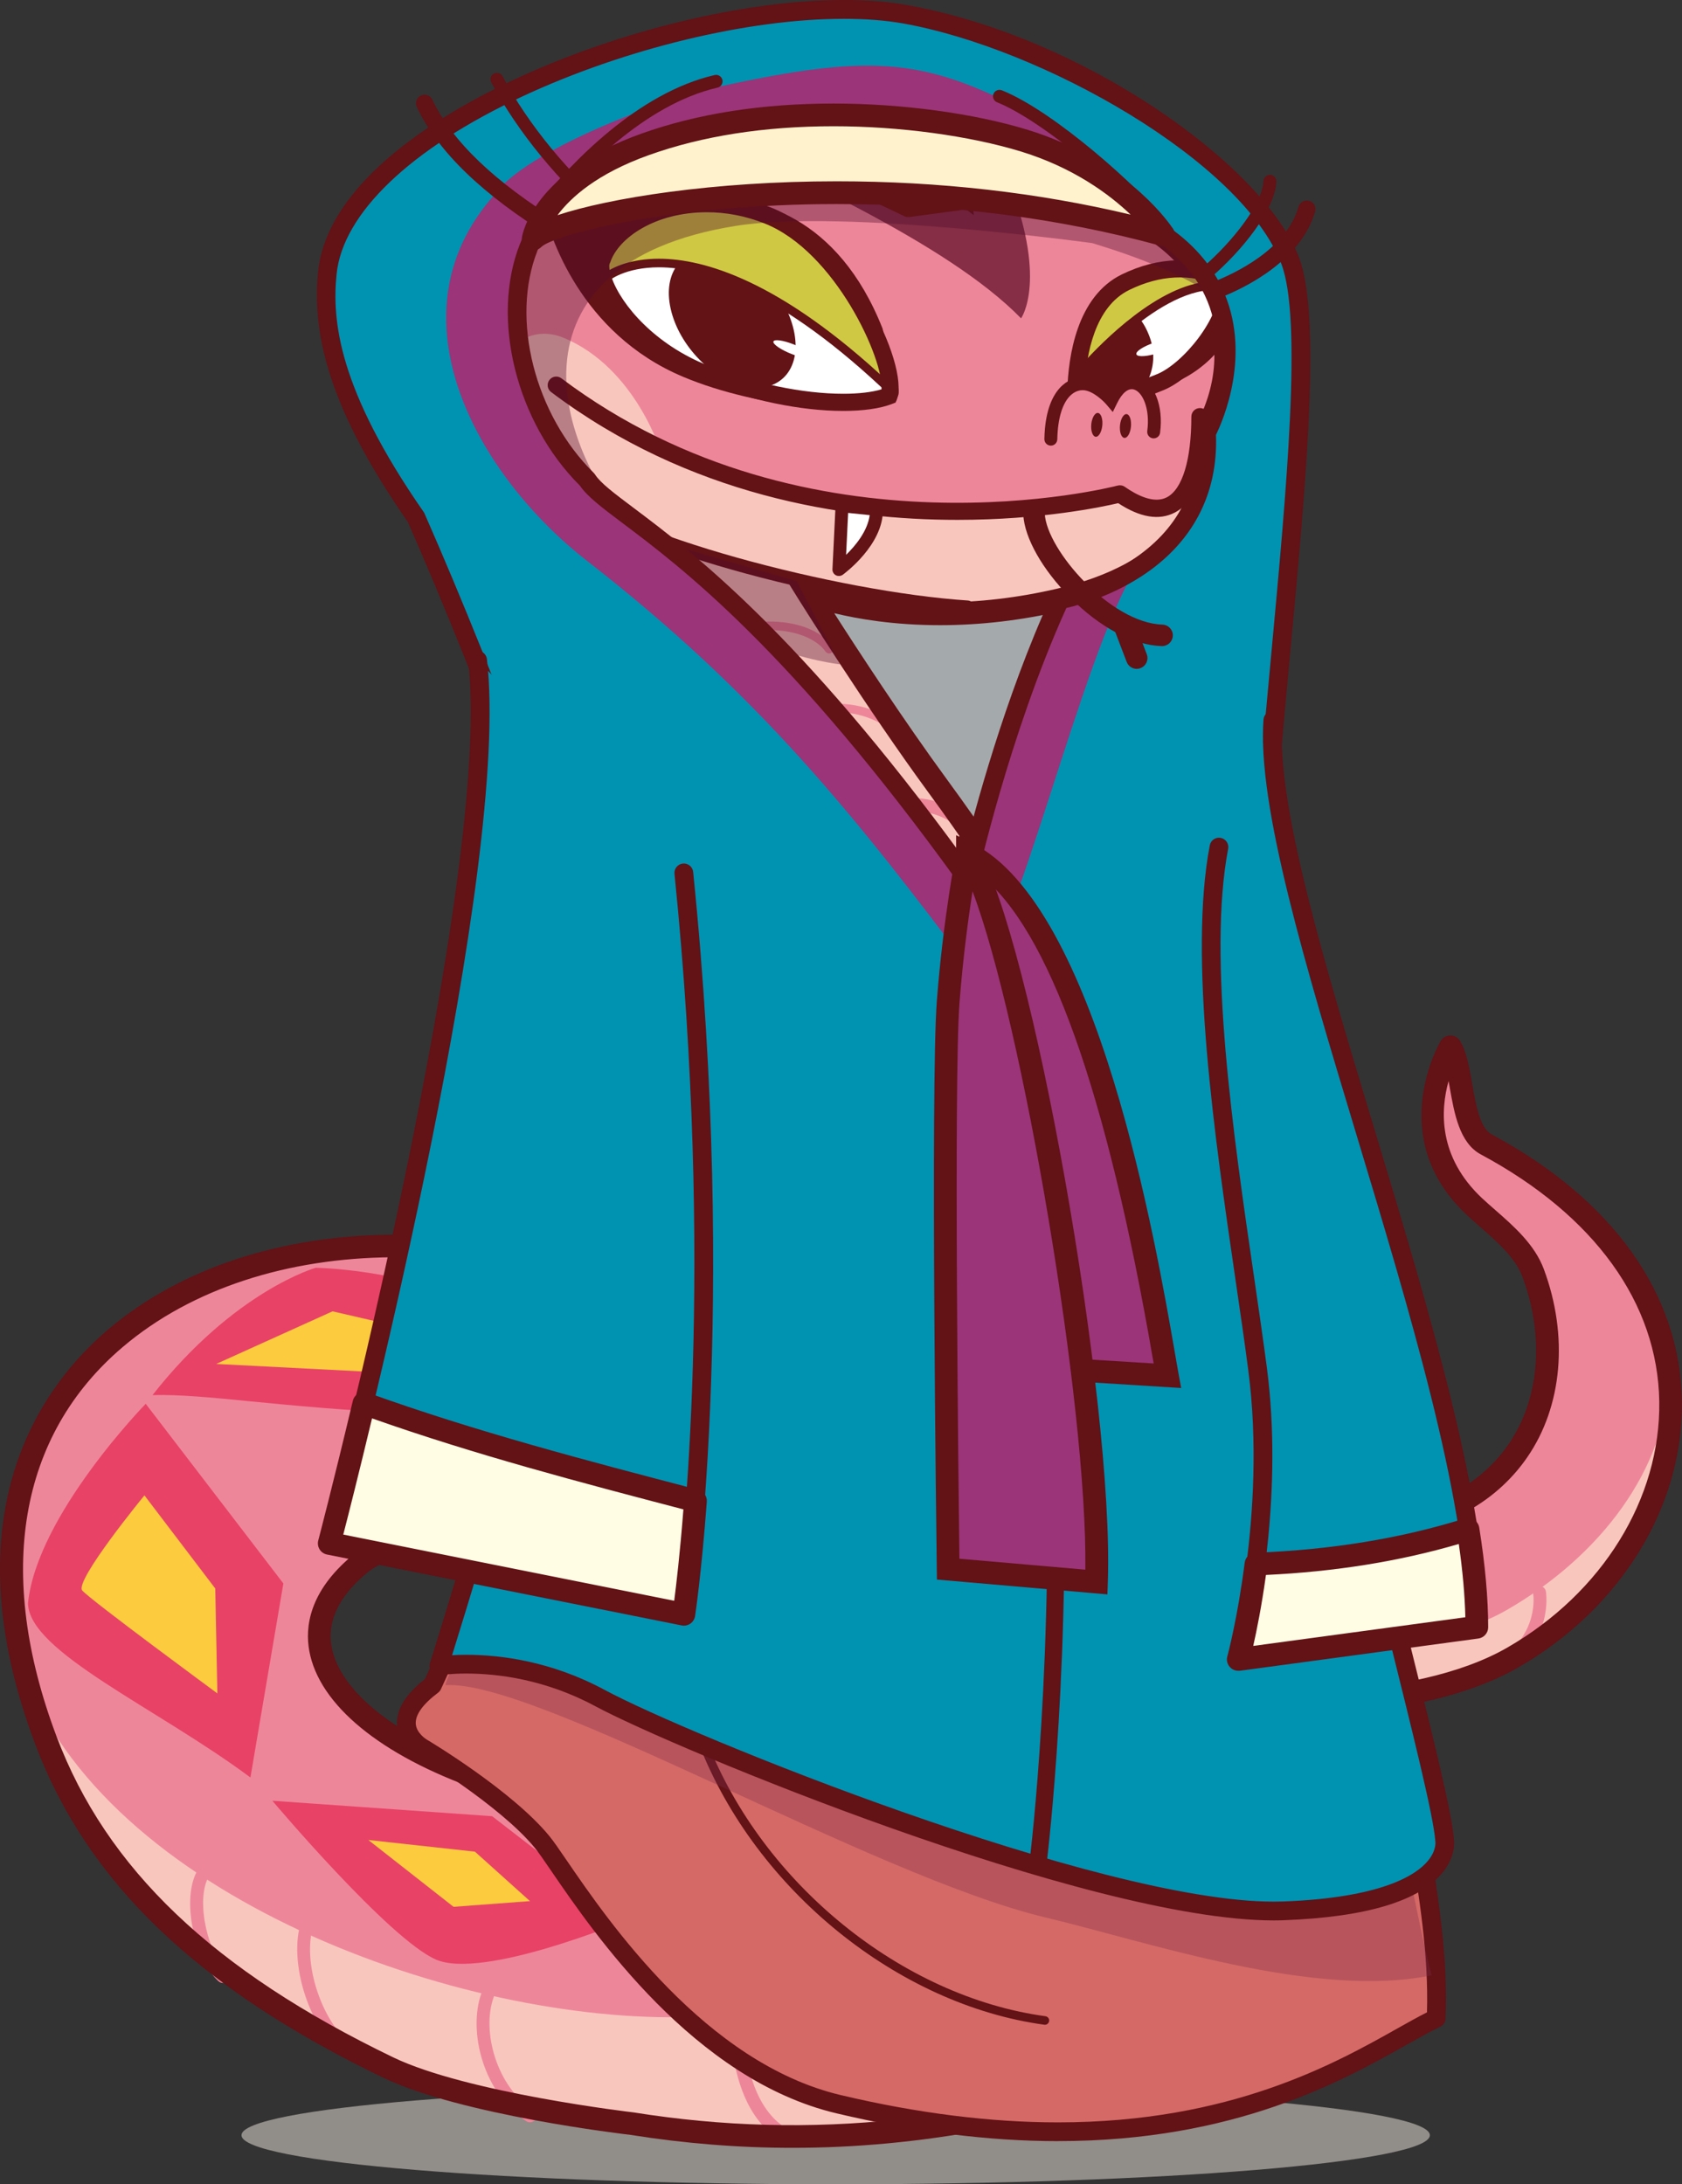 <?xml version="1.0" encoding="iso-8859-1"?>
<!-- Generator: Adobe Illustrator 26.0.1, SVG Export Plug-In . SVG Version: 6.00 Build 0)  -->
<svg version="1.1" id="&#xB808;&#xC774;&#xC5B4;_1" xmlns="http://www.w3.org/2000/svg" xmlns:xlink="http://www.w3.org/1999/xlink"
	 x="0px" y="0px" viewBox="0 0 57.784 75.036" style="enable-background:new 0 0 57.784 75.036;" xml:space="preserve">
<rect x="0" y="0" width="57.784" height="75.036" fill="#333333" stroke="none"/>
<g>
	<path style="opacity:0.58;fill:#D5CFC6;" d="M49.123,73.351c0,0.931-9.139,1.686-20.414,1.686c-11.274,0-20.413-0.754-20.413-1.686
		c0-0.932,9.139-1.688,20.413-1.688C39.984,71.663,49.123,72.42,49.123,73.351z"/>
	<g>
		<g>
			<g>
				<g>
					<g>
						<path style="fill:#A4AAAC;" d="M21.944,5.402c3.854,1.17,20.164-2.549,17.455,11.414c-0.673,8.463-1.759,25.024-1.759,25.024
							s-6.173-5.653-14.589-15.841C14.634,15.812,11.331,2.178,21.944,5.402z"/>
						<path style="fill:#631216;" d="M37.639,42.162c-0.078,0-0.157-0.029-0.218-0.085c-0.062-0.056-6.286-5.784-14.62-15.873
							c-5.909-7.153-9.14-15.722-7.356-19.509c0.646-1.373,1.918-2.098,3.678-2.098c0.851,0,1.831,0.168,2.913,0.496
							c0.805,0.245,2.254,0.265,3.931,0.289c4.108,0.059,9.735,0.14,12.466,3.499c1.513,1.863,1.946,4.547,1.282,7.978
							c-0.663,8.369-1.746,24.835-1.755,25.001c-0.009,0.123-0.086,0.231-0.202,0.278C37.72,42.155,37.679,42.162,37.639,42.162z
							 M19.124,5.243c-1.514,0-2.555,0.581-3.095,1.728c-1.658,3.519,1.604,11.965,7.269,18.824
							c6.963,8.429,12.439,13.795,14.064,15.344c0.213-3.21,1.128-16.952,1.714-24.347c0.001-0.013,0.003-0.025,0.005-0.036
							c0.63-3.243,0.244-5.755-1.147-7.466c-2.542-3.126-7.994-3.205-11.975-3.261c-1.727-0.025-3.217-0.046-4.11-0.317
							C20.828,5.399,19.911,5.243,19.124,5.243z"/>
					</g>
					<g>
						<g>
							<g>
								<path style="fill:#F8C6BD;" d="M31.671,55.898c-0.054,0.235-0.116,0.469-0.181,0.701c-0.728,2.542-3.377,5.112-8.007,5.671
									c-3.139-0.196-5.213,2.678-4.277,7.961c0.293,1.652,0.887,2.429,3.188,2.842c13.706,1.759,23.762-1.743,25.432-10.859
									c0.141-0.767,0.23-1.55,0.274-2.346c-1.788,0.074-3.595,0.122-5.552-0.056C38.316,59.38,35.005,57.902,31.671,55.898z"/>
								<path style="fill:#EE869A;" d="M42.668,67.22c-2.241,0-4.329-1.242-5.161-2.311c-0.075-0.097-0.057-0.236,0.039-0.311
									c0.098-0.075,0.237-0.057,0.311,0.039c1.046,1.346,4.459,3.059,7.25,1.531c0.107-0.059,0.242-0.019,0.3,0.088
									c0.058,0.107,0.02,0.241-0.088,0.3C44.458,67.028,43.551,67.22,42.668,67.22z"/>
								<path style="fill:#EE869A;" d="M38.56,59.04c-2.471-0.715-4.676-1.812-6.889-3.142c-0.054,0.235-0.116,0.469-0.181,0.701
									c-0.728,2.542-3.377,5.112-8.007,5.671c-2.899-0.18-4.889,2.259-4.437,6.797C32.717,70.121,39.447,67.96,38.56,59.04z"/>
								<path style="fill:#E84266;" d="M28.617,62.877l-6.09,2.885c0,0,4.909,1.68,6.438,1.487c1.529-0.192,4.597-3.802,4.597-3.802
									L28.617,62.877z"/>
								<polygon style="fill:#FCCB3E;" points="30.731,64.41 28.616,64.007 25.608,65.305 28.756,65.688 								"/>
								<g>
									<path style="fill:#AC849F;" d="M37.479,36.363l-11.034-1.848c3.068,8.233-1.452,13.238,5.226,21.383
										c3.333,2.004,6.644,3.482,10.877,3.915c1.957,0.179,3.764,0.131,5.552,0.056C49.855,47.269,42.913,40.649,37.479,36.363z"
										/>
									<path style="fill:#631216;" d="M45.431,60.305L45.431,60.305c-1.044,0-1.998-0.04-2.916-0.125
										c-4.712-0.482-8.222-2.276-11.033-3.966c-0.037-0.022-0.069-0.05-0.096-0.083c-4.065-4.958-4.066-8.767-4.068-12.801
										c-0.001-2.667-0.003-5.424-1.218-8.687c-0.046-0.123-0.022-0.262,0.062-0.364c0.083-0.101,0.214-0.152,0.345-0.129
										l11.034,1.848c0.062,0.011,0.119,0.036,0.168,0.075c6.272,4.948,12.457,11.651,10.759,23.846
										c-0.024,0.176-0.173,0.311-0.351,0.319C47.278,60.273,46.371,60.305,45.431,60.305z M31.917,55.614
										c2.732,1.64,6.135,3.367,10.669,3.832c0.891,0.081,1.822,0.121,2.844,0.121c0.814,0,1.603-0.025,2.345-0.054
										c1.495-11.585-4.421-18.03-10.452-22.802l-10.321-1.73c1.051,3.126,1.052,5.778,1.053,8.349
										C28.058,47.215,28.06,50.885,31.917,55.614z"/>
								</g>
								<g>
									<g>
										<path style="fill:#EE869A;" d="M41.45,14.868c1.885-3.476,0.168-9.794-10.054-7.435
											C25.891,4.19,16.239,2.489,14.981,9.202c-0.574,3.876,1.903,5.666,4.273,7.677c1.843,3.549,6.626,8.473,10.273,20.043
											l8.346,4.133l1.419-1.947c0,0-2.044-5.237-7.059-12.082c-2.195-2.993-4.503-6.7-4.503-6.7s3.561,0.921,6.46,0.665
											C37.641,20.685,42.094,19.178,41.45,14.868z"/>
										<path style="fill:#F8C6BD;" d="M34.189,20.991c4.433-0.531,6.058-1.417,7.246-3.8c-1.785,0.669-2.976-0.298-2.976-0.298
											c-6.173,2.157-15.715-1.261-15.715-1.261s-0.88-2.997-3.39-4.031c-1.826-0.752-3.914,1.698,0.542,6.054
											c0.674,0.659,2.906,3.455,5.063,6.481c3.679,5.157,6.361,11.352,6.964,13.824l0.253,0.273l5.698,2.821l1.419-1.947
											c0,0-2.044-5.237-7.059-12.082c-2.195-2.993-4.336-6.711-4.336-6.711S31.3,21.336,34.189,20.991z"/>
										<path style="fill:#EE869A;" d="M31.598,37.119c-0.072,0-0.143-0.035-0.186-0.1c-0.067-0.102-0.039-0.239,0.063-0.307
											c0.876-0.578,4.896-2.249,6.285-0.974c0.09,0.083,0.096,0.223,0.013,0.313c-0.082,0.09-0.222,0.096-0.313,0.014
											c-1.07-0.98-4.718,0.341-5.742,1.018C31.683,37.107,31.64,37.119,31.598,37.119z"/>
										<path style="fill:#EE869A;" d="M29.581,33.012c-0.038,0-0.077-0.011-0.112-0.031c-0.106-0.062-0.141-0.197-0.079-0.303
											c0.734-1.247,2.66-1.978,4.098-2.032c1.007-0.038,1.778,0.242,2.156,0.788c0.07,0.101,0.045,0.239-0.054,0.308
											c-0.101,0.07-0.239,0.046-0.309-0.055c-0.29-0.418-0.919-0.631-1.777-0.598c-1.339,0.051-3.103,0.743-3.733,1.815
											C29.731,32.972,29.657,33.012,29.581,33.012z"/>
										<path style="fill:#EE869A;" d="M28.012,29.073c-0.049,0-0.097-0.015-0.137-0.047c-0.096-0.075-0.113-0.215-0.038-0.311
											c0.426-0.545,1.94-1.307,3.38-1.307c0.032,0,0.065,0,0.097,0c0.981,0.023,1.764,0.409,2.265,1.115
											c0.07,0.1,0.047,0.238-0.054,0.309c-0.099,0.071-0.237,0.047-0.308-0.053c-0.423-0.596-1.068-0.908-1.916-0.929
											c-1.313-0.03-2.746,0.663-3.117,1.137C28.142,29.044,28.077,29.073,28.012,29.073z"/>
										<path style="fill:#EE869A;" d="M26.086,25.727c-0.03,0-0.06-0.009-0.087-0.029c-0.065-0.048-0.081-0.14-0.032-0.206
											c0.539-0.742,1.482-1.231,2.523-1.306c0.985-0.071,1.904,0.252,2.525,0.888c0.056,0.057,0.055,0.151-0.003,0.208
											c-0.058,0.056-0.151,0.055-0.209-0.002c-0.559-0.574-1.395-0.865-2.292-0.801c-0.94,0.068-1.824,0.523-2.305,1.186
											C26.177,25.706,26.13,25.727,26.086,25.727z"/>
										<path style="fill:#EE869A;" d="M23.818,22.651c-0.037,0-0.074-0.014-0.103-0.041c-0.057-0.057-0.059-0.151-0.003-0.209
											c0.844-0.873,2.126-1.109,3.043-1.038c0.839,0.065,1.514,0.376,1.85,0.853c0.047,0.067,0.031,0.159-0.036,0.206
											c-0.066,0.048-0.158,0.031-0.206-0.036c-0.282-0.399-0.891-0.672-1.631-0.729c-0.851-0.066-2.034,0.148-2.807,0.949
											C23.894,22.635,23.856,22.651,23.818,22.651z"/>
										<path style="fill:#631216;" d="M38.807,43.056l-9.608-5.878l-0.045-0.139c-2.649-8.401-5.729-12.929-7.98-16.235
											c-0.796-1.168-1.485-2.181-1.989-3.135c-3.244-2.547-4.889-5.362-4.889-8.368l0.007-0.073
											c0.582-3.109,3.464-4.965,7.709-4.965c2.941,0,6.269,0.898,9.369,2.53c0.236,0.124,0.55,0.187,0.935,0.187
											c0.603,0,1.268-0.148,1.853-0.279c0.253-0.056,0.493-0.11,0.7-0.144c0.41-0.069,0.825-0.103,1.233-0.103
											c2.268,0,4.386,1.1,5.528,2.871c0.995,1.542,1.135,3.41,0.39,5.141c0.455,3.176-1.602,5.608-5.524,6.519
											c-1.406,0.327-2.819,0.492-4.201,0.492l0,0c-1.587,0-2.831-0.216-3.636-0.412c0.808,1.263,2.374,3.666,3.887,5.731
											c4.989,6.806,7.088,12.117,7.109,12.17l0.044,0.112L38.807,43.056z M29.855,36.665l8.429,5.156l0.601-2.68
											c-0.322-0.782-2.435-5.7-6.967-11.885c-2.179-2.97-4.456-6.627-4.481-6.664l-0.635-1.021l1.116,0.453
											c0.016,0.007,1.689,0.67,4.378,0.67c1.322,0,2.676-0.157,4.024-0.472c3.579-0.83,5.369-2.926,4.913-5.749l-0.02-0.116
											l0.049-0.107c0.697-1.538,0.595-3.137-0.286-4.504c-1-1.549-2.867-2.512-4.872-2.512c-0.365,0-0.737,0.031-1.105,0.093
											c-0.188,0.031-0.417,0.081-0.659,0.135c-0.594,0.133-1.335,0.297-2.023,0.297c-0.521,0-0.945-0.091-1.299-0.276
											c-2.99-1.575-6.187-2.441-9.006-2.441c-3.822,0-6.411,1.604-6.935,4.293c0.014,2.761,1.579,5.375,4.655,7.769l0.066,0.054
											l0.039,0.075c0.486,0.935,1.179,1.953,1.983,3.132C24.085,23.693,27.181,28.244,29.855,36.665z"/>
										<g>
											<path style="fill:#631216;" d="M18.666,7.138c0.2,0.902,1.254,4.318,4.806,5.808c2.626,1.102,6.108,1.325,7.212,0.902
												c0.347-0.968-1.656-5.669-4.307-6.71C23.726,6.097,20.168,8.14,18.666,7.138z"/>
											<path style="fill:#FFFFFF;" d="M21.007,9.224c-0.337,0.576,0.563,2.57,3.214,3.612c2.65,1.042,5.212,1.189,6.315,0.766
												c0.347-0.968-0.495-3.174-3.145-4.215C24.741,8.344,21.883,8.272,21.007,9.224z"/>
											<path style="fill:#631216;" d="M23.041,10.61c0.288,1.28,1.469,2.479,2.636,2.68c1.168,0.2,1.88-0.675,1.591-1.954
												c-0.287-1.279-1.468-2.479-2.635-2.679C23.466,8.457,22.754,9.331,23.041,10.61z"/>
										</g>
										<g>
											<path style="fill:#631216;" d="M36.961,14.029c0.912,0.441,1.884-0.341,3.137-0.781c1.526-0.536,2.588-1.987,2.109-2.657
												c-0.926-0.961-2.169-0.963-3.539-0.295C37.299,10.962,36.448,12.691,36.961,14.029z"/>
											<path style="fill:#FFFFFF;" d="M36.961,13.428c0.912,0.442,1.635,0.147,2.887-0.294c1.527-0.537,2.838-2.474,2.359-3.145
												c-0.926-0.96-2.169-0.963-3.539-0.295C37.299,10.361,36.448,12.09,36.961,13.428z"/>
											<path style="fill:#631216;" d="M36.998,13.152c0.272,0.518-0.01,0.534,1.62,0.71c0.763-0.351,1.248-1.299,0.87-2.307
												c-0.379-1.008-1.138-1.339-1.9-0.988C37.095,11.284,36.73,12.643,36.998,13.152z"/>
										</g>
										<path style="fill:#631216;" d="M32.892,17.859c-3.903,0-9.221-0.823-13.96-4.391c-0.131-0.098-0.156-0.284-0.058-0.414
											c0.097-0.131,0.283-0.156,0.413-0.058c8.534,6.424,19.004,3.714,19.108,3.685c0.086-0.022,0.175-0.007,0.247,0.043
											c0.416,0.291,1.003,0.59,1.444,0.36c0.535-0.279,0.842-1.288,0.842-2.771c0-0.163,0.132-0.295,0.296-0.295
											c0.163,0,0.295,0.132,0.295,0.295c0,1.76-0.401,2.9-1.16,3.295c-0.539,0.28-1.192,0.171-1.944-0.323
											C37.877,17.412,35.77,17.859,32.892,17.859z"/>
										<path style="fill:#631216;" d="M33.239,21.072c-0.005,0-0.009,0-0.015-0.001c-4.645-0.302-12.288-2.348-14.04-4.106
											c-0.087-0.087-0.086-0.228,0-0.314c0.086-0.087,0.226-0.085,0.313,0.001c1.661,1.666,9.28,3.686,13.755,3.977
											c0.121,0.008,0.215,0.113,0.207,0.235C33.452,20.983,33.354,21.072,33.239,21.072z"/>
										<g>
											<path style="fill:#CFC843;" d="M30.723,13.52c0.074-0.21-0.532-1.895-0.536-2.172c-2.321-5.878-7.769-4.561-8.684-3.503
												c-0.512,0.594-1.23,0.88-0.812,1.851C20.735,9.397,23.986,7.043,30.723,13.52z"/>
											<path style="fill:#631216;" d="M30.785,13.786l-0.165-0.159c-3.821-3.673-6.451-4.444-7.986-4.444
												c-1.135,0-1.742,0.438-1.804,0.555l-0.077,0.512l-0.2-0.495c-0.364-0.851,0.07-1.26,0.491-1.656
												c0.117-0.11,0.237-0.224,0.347-0.35c0.406-0.471,1.605-0.969,3.026-0.969c1.541,0,4.356,0.587,5.906,4.515l0.01,0.053
												c0.002,0.098,0.129,0.525,0.232,0.867c0.266,0.893,0.346,1.214,0.296,1.356L30.785,13.786z M22.634,8.888
												c1.546,0,4.156,0.743,7.882,4.232c-0.064-0.254-0.164-0.586-0.234-0.822c-0.138-0.467-0.228-0.771-0.241-0.917
												c-1.488-3.746-4.16-4.306-5.623-4.306c-1.416,0-2.492,0.506-2.803,0.867c-0.118,0.138-0.245,0.256-0.368,0.372
												c-0.358,0.337-0.628,0.592-0.501,1.093C21.058,9.157,21.716,8.888,22.634,8.888z"/>
										</g>
										<path style="fill:#631216;" d="M28.969,14.117L28.969,14.117c-1.458,0-3.227-0.367-4.856-1.006
											c-1.981-0.779-3.288-2.306-3.665-3.396c-0.133-0.387-0.143-0.706-0.029-0.928C20.846,7.576,22.465,6.7,24.283,6.7
											c0.741,0,1.478,0.141,2.191,0.423c2.674,1.052,4.774,5.373,4.34,6.579l-0.046,0.127l-0.126,0.049
											C30.232,14.035,29.654,14.117,28.969,14.117z M24.283,7.291c-1.776,0-3.033,0.882-3.313,1.71l-0.025,0.054
											c-0.016,0.027-0.039,0.174,0.063,0.468c0.333,0.966,1.514,2.328,3.322,3.038c1.561,0.614,3.252,0.966,4.639,0.966l0,0
											c0.529,0,0.98-0.052,1.314-0.152c0.09-1.007-1.585-4.743-4.027-5.703C25.613,7.419,24.948,7.291,24.283,7.291z"/>
									</g>
								</g>
								<g>
									<path style="fill:#FFFFFF;" d="M30.11,17.499c0.023,1.119-1.29,2.067-1.29,2.067l0.107-2.189L30.11,17.499z"/>
									<path style="fill:#631216;" d="M28.82,19.787c-0.037,0-0.073-0.008-0.106-0.026c-0.075-0.04-0.12-0.121-0.116-0.205
										l0.107-2.189c0.004-0.061,0.031-0.118,0.078-0.158c0.047-0.039,0.106-0.058,0.168-0.052l1.182,0.122
										c0.111,0.012,0.196,0.105,0.199,0.217c0.023,1.22-1.326,2.208-1.382,2.251C28.912,19.773,28.865,19.787,28.82,19.787z
										 M29.137,17.62l-0.07,1.44c0.319-0.31,0.737-0.812,0.811-1.364L29.137,17.62z"/>
								</g>
								<path style="fill:#F8C6BD;" d="M53.143,45.865c0.258,3.417-1.928,6.588-6.855,6.622c-5.948,0.041-14.112-3.24-21.78-6.706
									C12.291,38.732-4.158,44.563,1.575,59.779c3.036,8.057,11.259,12.483,20.82,13.295l-1.804-6.799l3.368-3.95
									C15.316,62,7.925,57.439,12.346,53.742c3.05-2.55,13.385,1.88,23.474,3.932c6.17,1.255,12.642,1.284,16.146-0.731
									c4.16-2.39,6.494-7.099,4.943-11.468C55.651,45.616,54.393,45.759,53.143,45.865z"/>
								<g>
									<path style="fill:#EE869A;" d="M51.535,57.476c-0.075,0-0.148-0.037-0.189-0.105c-0.064-0.104-0.031-0.24,0.074-0.305
										c1.46-0.895,1.26-2.265,1.251-2.324c-0.02-0.12,0.062-0.234,0.183-0.253c0.12-0.02,0.234,0.062,0.254,0.182
										c0.011,0.07,0.265,1.718-1.457,2.773C51.615,57.466,51.575,57.476,51.535,57.476z"/>
									<path style="fill:#EE869A;" d="M46.548,58.656c-0.076,0-0.151-0.039-0.192-0.11c-0.061-0.106-0.025-0.241,0.081-0.303
										c0.356-0.206,0.85-0.808,0.753-1.62c-0.015-0.121,0.071-0.231,0.194-0.246c0.122-0.015,0.231,0.071,0.245,0.194
										c0.11,0.917-0.405,1.728-0.97,2.056C46.623,58.647,46.586,58.656,46.548,58.656z"/>
									<path style="fill:#EE869A;" d="M37.607,58.218c-0.079,0-0.155-0.042-0.195-0.115c-0.058-0.109-0.019-0.242,0.088-0.302
										c0.493-0.27,0.97-1.41,1.113-1.827c0.04-0.115,0.165-0.177,0.282-0.138c0.116,0.04,0.177,0.165,0.137,0.282
										c-0.058,0.169-0.588,1.669-1.32,2.071C37.679,58.209,37.644,58.218,37.607,58.218z"/>
									<path style="fill:#EE869A;" d="M27.464,55.822c-0.044,0-0.087-0.013-0.126-0.039c-0.1-0.069-0.125-0.207-0.056-0.308
										c0.008-0.01,0.737-1.074,0.955-2.327c0.02-0.122,0.135-0.202,0.256-0.181c0.12,0.021,0.201,0.137,0.18,0.256
										c-0.234,1.354-0.994,2.459-1.026,2.505C27.603,55.789,27.534,55.822,27.464,55.822z"/>
									<path style="fill:#EE869A;" d="M20.084,53.45c-0.1,0-0.192-0.068-0.216-0.17c-0.029-0.118,0.044-0.238,0.163-0.268
										c0.683-0.166,1.077-1.101,1.167-1.954c0.012-0.121,0.121-0.211,0.243-0.197c0.121,0.012,0.21,0.121,0.198,0.243
										c-0.098,0.933-0.548,2.106-1.503,2.339C20.118,53.449,20.1,53.45,20.084,53.45z"/>
									<path style="fill:#EE869A;" d="M13.379,53.341c-0.067,0-0.133-0.032-0.176-0.089c-0.074-0.097-0.054-0.236,0.043-0.31
										l0.137-0.102c0.743-0.553,1.33-0.99,1.423-2.009c0.012-0.122,0.122-0.212,0.242-0.201c0.121,0.011,0.21,0.118,0.199,0.24
										c-0.112,1.216-0.834,1.755-1.599,2.325l-0.136,0.102C13.472,53.326,13.427,53.341,13.379,53.341z"/>
								</g>
								<path style="fill:#EE869A;" d="M57.338,47.31c-0.354-3.069-2.188-5.535-6.364-8.1c-0.685-0.422-0.468-2.698-1.345-3.009
									c0,0-0.633,1.347-0.276,3.326c0.261,0.675,0.777,1.527,0.91,1.583c0.5,0.211,1.751,0.851,2.409,2.625
									c1.523,4.099-0.435,8.711-6.384,8.753c-5.948,0.041-14.112-3.24-21.78-6.706C12.876,39.068-2.597,44.036,0.903,57.664
									c3.066,7.728,15.45,12.021,23.201,11.607l-2.119-2.997l3.289-3.927c-9.405-0.103-14.812-3.617-14.295-6.303
									c-0.476-0.929,0.465-1.889,1.887-2.806c6.537-4.212,12.984-0.244,22.974,2.24c5.027,1.25,12.41,1.851,15.913-0.164
									C55.018,53.439,57.234,50.436,57.338,47.31z"/>
								<path style="fill:#EE869A;" d="M12.176,70.826c-0.042,0-0.083-0.012-0.121-0.035c-1.468-0.951-2.171-3.474-1.698-4.797
									c0.041-0.116,0.168-0.176,0.284-0.134c0.114,0.041,0.174,0.168,0.134,0.283c-0.418,1.167,0.245,3.45,1.521,4.276
									c0.103,0.066,0.132,0.203,0.066,0.307C12.321,70.789,12.249,70.826,12.176,70.826z"/>
								<path style="fill:#EE869A;" d="M18.205,72.908c-0.04,0-0.082-0.011-0.119-0.035c-1.494-0.967-2.014-3.096-1.548-4.4
									c0.042-0.115,0.168-0.174,0.284-0.133c0.116,0.041,0.175,0.168,0.133,0.283c-0.409,1.145,0.09,3.048,1.372,3.878
									c0.102,0.066,0.132,0.204,0.065,0.306C18.35,72.874,18.278,72.908,18.205,72.908z"/>
								<path style="fill:#EE869A;" d="M7.659,68.12c-0.052,0-0.104-0.018-0.146-0.055c-0.771-0.673-1.299-2.69-0.763-3.751
									c0.055-0.109,0.188-0.152,0.297-0.097c0.11,0.054,0.154,0.188,0.098,0.296c-0.428,0.85,0.032,2.671,0.658,3.218
									c0.092,0.081,0.103,0.22,0.021,0.313C7.782,68.094,7.721,68.12,7.659,68.12z"/>
								<path style="fill:#EE869A;" d="M27.339,73.738c-0.025,0-0.05-0.004-0.075-0.014c-1.347-0.482-2.09-1.937-2.205-4.321
									c-0.007-0.122,0.089-0.226,0.21-0.232c0.119-0.008,0.226,0.088,0.232,0.21c0.108,2.189,0.75,3.51,1.913,3.926
									c0.115,0.041,0.175,0.168,0.134,0.284C27.516,73.681,27.43,73.738,27.339,73.738z"/>
								<path style="fill:#EE869A;" d="M36.909,72.375c-2.817,0-3.82-2.121-4.574-3.716l-0.021-0.046
									c-0.052-0.11-0.006-0.242,0.106-0.295c0.111-0.052,0.242-0.004,0.294,0.106l0.022,0.046
									c0.826,1.748,1.856,3.923,5.181,3.374c0.122-0.02,0.234,0.062,0.254,0.183c0.02,0.12-0.062,0.234-0.183,0.255
									C37.603,72.345,37.243,72.375,36.909,72.375z"/>
								<path style="fill:#E84266;" d="M16.907,62.392l-7.55-0.531c0,0,4,4.748,5.618,5.455c1.619,0.707,6.546-1.351,6.546-1.351
									L16.907,62.392z"/>
								<path style="fill:#E84266;" d="M8.603,61.062l1.132-6.665l-4.729-6.172c0,0-3.734,3.821-4.044,6.847
									C0.978,56.745,5.37,58.655,8.603,61.062z"/>
								<path style="fill:#E84266;" d="M5.239,47.926c1.889-0.047,4.108,0.406,8.917,0.637l6.983-1.925
									c0,0-5.497-2.944-10.294-3.086C10.845,43.552,8.054,44.34,5.239,47.926z"/>
								<polygon style="fill:#E84266;" points="21.556,46.822 28.214,52.417 35.378,52.235 29.527,48.61 								"/>
								<polygon style="fill:#E84266;" points="35.794,52.319 40.808,52.391 46.432,54.146 41.348,54.626 								"/>
								<polygon style="fill:#FCCB3E;" points="17.249,46.393 13.731,47.179 7.427,46.856 11.424,45.048 								"/>
								<path style="fill:#FCCB3E;" d="M4.962,51.37l2.433,3.199l0.073,3.605c0,0-4.361-3.208-4.642-3.535
									C2.546,54.312,4.962,51.37,4.962,51.37z"/>
								<polygon style="fill:#FCCB3E;" points="18.207,65.309 16.316,63.61 12.654,63.209 15.581,65.505 								"/>
								<polygon style="fill:#FCCB3E;" points="32.179,51.336 29.245,50.968 24.835,48.369 29.073,49.543 								"/>
								<polygon style="fill:#FCCB3E;" points="43.205,53.86 41.409,53.956 39.486,52.984 41.19,53.139 								"/>
								<path style="fill:#FFFFFF;" d="M27.883,12.256c-0.024,0.089-0.337,0.046-0.701-0.1c-0.361-0.143-0.636-0.333-0.613-0.422
									c0.024-0.09,0.338-0.046,0.7,0.098C27.632,11.976,27.907,12.166,27.883,12.256z"/>
								<path style="fill:#FFFFFF;" d="M40.405,11.719c0.047,0.096-0.22,0.274-0.597,0.402c-0.376,0.127-0.718,0.152-0.765,0.057
									c-0.047-0.095,0.222-0.274,0.597-0.402C40.016,11.649,40.359,11.624,40.405,11.719z"/>
							</g>
							<path style="opacity:0.38;fill:#530B2E;" d="M28.863,22.821c0,0-4.771-0.467-7.251-4.518l5.758,1.661L28.863,22.821z"/>
						</g>
						<path style="fill:#852E45;" d="M34.561,5.99c-0.278-0.682-0.616-1.307-0.974-1.921c-0.552-0.013-1.107-0.038-1.665-0.067
							c0.717,1.263,1.449,2.316,1.533,3.391c0,0-2.817-2.239-6.183-3.561c-1.24,0.017-2.471,0.118-3.677,0.388
							c3.306,1.688,8.912,4.077,11.483,6.716C35.078,10.936,36.039,9.608,34.561,5.99z"/>
						<g>
							<path style="fill:#CFC843;" d="M37.072,12.856c-0.37-3.027,2.879-4.578,5.239-2.945
								C40.124,9.178,37.072,12.856,37.072,12.856z"/>
							<path style="fill:#631216;" d="M36.966,13.213l-0.042-0.34c-0.123-1.015,0.149-1.959,0.766-2.656
								c0.627-0.708,1.556-1.114,2.55-1.114c0.76,0,1.505,0.238,2.153,0.687l-0.131,0.261c-0.176-0.059-0.366-0.088-0.566-0.088
								c-2.01,0-4.487,2.958-4.511,2.988L36.966,13.213z M40.241,9.398c-0.909,0-1.758,0.37-2.329,1.014
								c-0.498,0.564-0.744,1.277-0.72,2.081c0.665-0.738,2.617-2.729,4.377-2.822C41.146,9.492,40.695,9.398,40.241,9.398z"/>
						</g>
						<path style="fill:#631216;" d="M37.925,13.954L37.925,13.954c-0.372,0-0.73-0.085-1.092-0.262l-0.17-0.083l0.004-0.191
							c0.033-1.166,0.322-3.234,1.872-3.991c1.27-0.618,2.538-0.648,3.751-0.088l0.141,0.064l0.027,0.153
							c0.255,1.444-1.354,3.393-2.499,3.852C39.185,13.717,38.545,13.954,37.925,13.954z M37.265,13.237
							c0.22,0.085,0.434,0.126,0.66,0.126c0.514,0,1.101-0.218,1.814-0.505c0.886-0.354,2.208-1.942,2.154-3.049
							c-1.008-0.417-2.037-0.366-3.095,0.15C37.604,10.541,37.32,12.184,37.265,13.237z"/>
						<g>
							<g>
								<path style="fill:#EE869A;" d="M39.633,14.838c0.198-1.502-0.85-2.331-1.456-1.086c0,0-0.43-0.509-0.902-0.566
									c-0.474-0.054-1.145,0.35-1.173,1.901"/>
								<path style="fill:#631216;" d="M36.102,15.309h-0.004c-0.123-0.002-0.22-0.103-0.219-0.225
									c0.02-1.097,0.354-1.615,0.63-1.855c0.229-0.201,0.509-0.295,0.792-0.261c0.332,0.038,0.636,0.254,0.83,0.425
									c0.379-0.552,0.813-0.478,0.952-0.437c0.569,0.171,0.894,0.975,0.771,1.912c-0.017,0.12-0.126,0.206-0.25,0.19
									c-0.121-0.016-0.205-0.127-0.191-0.248c0.102-0.768-0.157-1.34-0.457-1.43c-0.194-0.057-0.408,0.118-0.578,0.47
									l-0.149,0.304l-0.22-0.259c-0.105-0.123-0.446-0.452-0.76-0.488c-0.089-0.01-0.267-0.004-0.449,0.155
									c-0.294,0.258-0.463,0.801-0.477,1.529C36.32,15.213,36.222,15.309,36.102,15.309z"/>
							</g>
							<path style="fill:#631216;" d="M37.486,14.641c-0.004,0.225,0.079,0.387,0.186,0.361c0.106-0.025,0.196-0.229,0.201-0.454
								c0.004-0.224-0.078-0.386-0.185-0.36C37.582,14.214,37.491,14.417,37.486,14.641z"/>
							<path style="fill:#631216;" d="M38.472,14.681c-0.004,0.224,0.078,0.387,0.185,0.36c0.107-0.025,0.196-0.228,0.2-0.452
								c0.005-0.225-0.078-0.387-0.184-0.361C38.567,14.254,38.477,14.456,38.472,14.681z"/>
						</g>
						<path style="fill:none;" d="M36.837,18.948c0,0-0.82,4.376-2.051,6.154"/>
					</g>
					<path style="fill:#631216;" d="M34.649,72.819c-0.056,0-0.111-0.035-0.135-0.09c-0.032-0.074,0.002-0.161,0.078-0.193
						c4.673-2.004,7.684-7.748,8.329-11.187c0.016-0.081,0.092-0.133,0.172-0.118c0.081,0.015,0.133,0.092,0.119,0.172
						c-0.658,3.504-3.73,9.358-8.503,11.404C34.688,72.815,34.668,72.819,34.649,72.819z"/>
					<g>
						<path style="fill:#631216;" d="M27.228,73.784c-1.858,0-3.711-0.15-5.568-0.445c-0.222-0.026-5.838-0.686-8.489-1.962
							C6.8,68.308,2.999,64.666,1.209,59.916C-1.8,51.929,1.485,47.565,3.713,45.674c5.012-4.255,13.83-4.356,20.973-0.242
							c7.348,3.32,15.655,6.708,21.599,6.664c2.516-0.018,4.431-0.874,5.536-2.476c1.067-1.545,1.247-3.696,0.484-5.751
							c-0.245-0.66-0.857-1.198-1.449-1.715c-0.161-0.142-0.321-0.281-0.469-0.421c-2.846-2.662-0.914-5.94-0.894-5.972
							c0.071-0.117,0.197-0.189,0.333-0.189h0.001c0.137,0,0.264,0.071,0.334,0.189c0.222,0.369,0.315,0.899,0.413,1.46
							c0.124,0.718,0.267,1.532,0.668,1.747c4.163,2.233,6.486,5.488,6.539,9.166c0.053,3.618-2.101,7.123-5.62,9.147
							c-3.312,1.903-9.45,2.193-16.42,0.776c-3.213-0.654-6.39-1.531-9.462-2.379c-6.309-1.741-11.758-3.245-13.683-1.635
							c-0.958,0.801-1.363,1.652-1.204,2.529c0.282,1.55,2.263,3.112,5.302,4.177c0.204,0.07,0.31,0.294,0.239,0.497
							c-0.071,0.202-0.293,0.31-0.497,0.238c-3.356-1.175-5.475-2.916-5.811-4.773c-0.147-0.806-0.011-2.029,1.47-3.267
							c2.24-1.873,7.603-0.391,14.391,1.481c3.06,0.845,6.224,1.719,9.412,2.367c6.688,1.359,12.771,1.097,15.875-0.687
							c3.275-1.882,5.279-5.123,5.23-8.457c-0.05-3.381-2.226-6.396-6.129-8.49c-0.735-0.394-0.912-1.407-1.069-2.298
							c-0.014-0.075-0.026-0.15-0.04-0.224c-0.279,0.999-0.369,2.604,1.155,4.03c0.143,0.133,0.295,0.267,0.451,0.403
							c0.634,0.555,1.354,1.185,1.667,2.031c0.852,2.293,0.639,4.711-0.573,6.466c-0.876,1.27-2.659,2.789-6.174,2.814
							c-0.037,0-0.074,0-0.112,0c-6.09,0-14.449-3.405-21.832-6.742c-0.012-0.006-0.023-0.011-0.034-0.017
							c-6.871-3.965-15.322-3.901-20.095,0.152c-3.575,3.034-4.383,7.782-2.278,13.371c1.714,4.55,5.391,8.056,11.569,11.032
							c2.535,1.22,8.2,1.885,8.258,1.891c6.079,0.974,12.103,0.328,18.431-1.974c0.203-0.073,0.426,0.031,0.5,0.234
							c0.074,0.202-0.031,0.425-0.233,0.499C35.942,72.969,31.571,73.784,27.228,73.784z"/>
					</g>
					<g>
						<path style="fill:#D56966;" d="M48.158,58.702c0.295,3.691,1.329,7.235,1.181,10.631c-2.522,1.192-8.182,5.877-20.525,2.954
							c-5.611-1.329-9.313-7.94-10.188-9.008c-1.259-1.532-4.135-3.247-4.135-3.247s-1.408-0.811,0.364-2.14l2.437-5.315
							c0,0,13.439,4.082,15.931,4.596C41.366,58.85,48.158,58.702,48.158,58.702z"/>
						<path style="fill:#631216;" d="M36.343,73.554c-2.373,0-4.931-0.322-7.603-0.954c-4.894-1.159-8.333-6.18-9.8-8.325
							c-0.246-0.36-0.44-0.643-0.562-0.791c-1.206-1.471-4.023-3.16-4.051-3.176c-0.021-0.013-0.643-0.378-0.685-1.056
							c-0.031-0.523,0.29-1.051,0.955-1.569L17,52.443c0.066-0.147,0.23-0.222,0.386-0.174c0.134,0.041,13.454,4.084,15.903,4.588
							c6.875,1.417,12.784,1.527,14.431,1.527c0.28,0,0.429-0.004,0.429-0.004h0.009c0.167,0,0.308,0.129,0.321,0.296
							c0.117,1.453,0.352,2.902,0.578,4.303c0.358,2.205,0.694,4.288,0.604,6.368c-0.004,0.119-0.076,0.226-0.183,0.278
							c-0.323,0.151-0.705,0.367-1.15,0.616c-2.2,1.238-5.883,3.312-11.983,3.312H36.343z M17.468,52.967l-2.32,5.06
							c-0.022,0.048-0.056,0.091-0.099,0.123c-0.519,0.389-0.784,0.757-0.766,1.064c0.019,0.324,0.364,0.536,0.368,0.539
							c0.123,0.073,2.945,1.764,4.223,3.323c0.14,0.17,0.331,0.449,0.595,0.835c1.426,2.083,4.767,6.961,9.417,8.062
							c2.624,0.622,5.132,0.937,7.455,0.937h0.002c5.931,0,9.522-2.022,11.667-3.229c0.379-0.213,0.714-0.401,1.013-0.551
							c0.059-1.954-0.263-3.945-0.603-6.047c-0.214-1.319-0.434-2.678-0.559-4.055c-1.429,0.005-7.553-0.067-14.705-1.54
							C30.847,57.012,19.43,53.561,17.468,52.967z"/>
					</g>
					<path style="fill:#631216;" d="M35.897,69.557c-0.008,0-0.014,0-0.02-0.002c-5.034-0.686-9.909-4.64-11.856-9.616
						c-0.03-0.076,0.007-0.162,0.082-0.191c0.076-0.031,0.162,0.007,0.191,0.083c1.911,4.881,6.689,8.759,11.621,9.432
						c0.081,0.011,0.138,0.085,0.127,0.166C36.032,69.502,35.969,69.557,35.897,69.557z"/>
				</g>
				<g style="opacity:0.33;">
					<path style="fill:#7D2949;" d="M31.836,57.522c-4.042-0.745-10.513-2.923-14.323-3.839c0.249,1.044-1.982,3.178-2.214,4.208
						c3.101-0.221,14.665,6.557,20.597,7.974c3.581,0.855,9.267,2.816,13.288,1.993c-0.516-1.965-1.556-7.559-1.993-9.523
						C42.815,58.599,36.917,58.459,31.836,57.522z"/>
				</g>
			</g>
			<path style="opacity:0.38;fill:#530B2E;" d="M32.83,29.245c-6.289-7.913-9.695-9.111-10.444-10.259
				c-3.541-3.496-5.21-9.93,2.884-11.225c3.692-0.59,12.256,0.591,12.256,0.591c3.396,1.033,4.67,2.032,5.59,3.029
				c0.049-0.929-2.442-2.833-2.49-3.768c-2.564-2.052-3.811-3.008-7.61-3.686c-5.56-0.994-18.251,4.713-21.21,9.826
				c0.967,2.248,2.243,4.38,3.772,6.305c0.314,0.104,0.626,0.182,0.93,0.227c0.133,0.45,0.272,0.897,0.414,1.342
				C21.073,26.119,26.684,29.147,32.83,29.245z"/>
			<path style="fill:#0092B1;" d="M43.335,30.598c0.441-7.972,2.09-18.777,0.983-21.657c-1.106-2.879-7.025-7.345-13.227-8.452
				c-6.201-1.106-19.304,3.453-19.847,8.895c-0.198,1.969,0.294,4.431,3.048,8.39c2.414,5.489,5.959,14.693,6.1,17.527
				c0.222,4.429-5.315,21.927-5.315,21.927s2.658-0.444,5.537,1.107c2.88,1.549,17.497,7.53,23.477,7.308
				c5.98-0.221,5.537-2.435,5.537-2.435C49.406,60.328,42.891,38.571,43.335,30.598z M36.409,20.604
				c-2.063,4.51-3.171,9.604-3.171,9.604c-7.973-11.075-12.22-12.433-13.066-13.732c-3.541-3.496-3.988-11.295,4.206-11.517
				C26.814,4.894,31.2,7.138,31.2,7.138l4.697-0.628c9.08,1.771,5.553,8.358,5.553,8.358C41.685,19.682,36.409,20.604,36.409,20.604
				z"/>
			<path style="fill:#9B3478;" d="M36.409,20.604c-2.063,4.51-3.171,9.604-3.171,9.604c-7.973-11.075-12.22-12.433-13.066-13.732
				c-3.541-3.496-3.825-10.882,4.369-11.103C26.977,5.306,35.896,6.51,35.896,6.51c2.604,0.508,4.17,1.412,5.08,2.443
				c0.175-0.244-0.217,0.148-0.023-0.08c-0.884-1.736-4.005-4.161-5.908-5.143c-3.391-1.75-5.252-1.86-10.284-0.766
				c-2.165,0.47-6.735,2.243-7.768,3.72c-3.719,4.157-0.563,9.676,3.173,12.582c5.909,4.595,9.245,8.793,13.31,14.227
				c1.351-0.661,3.649-10.945,5.545-13.954C37.729,20.373,36.409,20.604,36.409,20.604z"/>
			<path style="fill:#631216;" d="M43.758,65.972L43.758,65.972c-6.428-0.001-20.689-5.949-23.296-7.353
				c-1.73-0.932-3.373-1.128-4.446-1.128c-0.548,0-0.882,0.054-0.885,0.054c-0.112,0.018-0.223-0.023-0.296-0.107
				c-0.074-0.085-0.097-0.201-0.064-0.307c0.055-0.174,5.517-17.492,5.301-21.813c-0.138-2.768-3.693-11.998-6.06-17.385
				c-2.385-3.436-3.338-6.084-3.087-8.581c0.317-3.171,4.365-5.51,6.749-6.623C21.278,1.046,25.617,0,28.996,0
				c0.788,0,1.512,0.058,2.152,0.172c6.133,1.095,12.278,5.551,13.471,8.654c0.783,2.032,0.256,7.687-0.302,13.674
				c-0.255,2.745-0.521,5.583-0.661,8.115c-0.302,5.445,2.677,17.412,4.649,25.33c0.908,3.648,1.566,6.288,1.643,7.223
				c0.018,0.122,0.053,0.598-0.368,1.134c-0.788,0.998-2.632,1.558-5.478,1.663C43.989,65.97,43.876,65.972,43.758,65.972z
				 M16.015,56.847c1.147,0,2.903,0.208,4.753,1.204c2.892,1.559,16.961,7.276,22.989,7.276h0.001c0.109,0,0.216-0.002,0.321-0.005
				c3.428-0.128,4.587-0.926,4.972-1.392c0.303-0.362,0.262-0.654,0.261-0.667c-0.001-0.007-0.004-0.022-0.004-0.031
				c-0.067-0.868-0.756-3.631-1.626-7.131c-1.982-7.956-4.976-19.979-4.669-25.52c0.142-2.545,0.407-5.389,0.663-8.139
				c0.525-5.65,1.069-11.491,0.342-13.383c-1.357-3.529-8.212-7.4-12.984-8.252c-0.602-0.107-1.288-0.161-2.038-0.161
				c-3.29,0-7.525,1.022-11.052,2.667c-3.847,1.796-6.172,4.021-6.381,6.105c-0.158,1.575,0.04,3.927,2.994,8.174
				c0.012,0.017,0.022,0.035,0.029,0.054c2.458,5.588,5.984,14.756,6.128,17.641c0.204,4.083-4.29,18.712-5.183,21.575
				C15.667,56.852,15.83,56.847,16.015,56.847z M33.238,30.529c-0.102,0-0.2-0.048-0.261-0.134
				C27.147,22.3,23.393,19.477,21.374,17.96c-0.714-0.538-1.193-0.898-1.453-1.278c-2.186-2.176-3.072-5.738-2.059-8.3
				c0.918-2.326,3.229-3.656,6.508-3.744c2.318-0.061,6.224,1.837,6.885,2.168l4.598-0.616c0.034-0.003,0.07-0.003,0.104,0.004
				c3.122,0.608,5.146,1.849,6.018,3.685c1.065,2.245,0.03,4.589-0.201,5.059c0.075,2.051-0.817,3.735-2.582,4.874
				c-1.069,0.69-2.148,0.981-2.558,1.074c-1.981,4.388-3.071,9.34-3.081,9.391c-0.027,0.124-0.124,0.22-0.25,0.247
				C33.282,30.528,33.259,30.529,33.238,30.529z M24.486,5.28c-0.033,0-0.066,0-0.098,0.001c-3.851,0.105-5.348,1.873-5.927,3.338
				c-0.925,2.344-0.092,5.623,1.937,7.627c0.017,0.017,0.031,0.035,0.044,0.055c0.193,0.296,0.642,0.633,1.322,1.144
				c1.997,1.5,5.671,4.264,11.323,12.004c0.381-1.555,1.42-5.463,3.03-8.98c0.043-0.096,0.133-0.165,0.237-0.184
				c0.013-0.002,1.287-0.234,2.507-1.026c1.597-1.038,2.359-2.51,2.267-4.378c-0.003-0.057,0.011-0.115,0.038-0.167
				c0.013-0.024,1.255-2.405,0.226-4.566c-0.776-1.629-2.628-2.745-5.505-3.314l-4.644,0.621c-0.065,0.008-0.131-0.003-0.189-0.033
				C31.011,7.404,26.834,5.28,24.486,5.28z"/>
			<path style="fill:#631216;" d="M35.676,64.167c-0.013,0-0.026-0.001-0.037-0.002c-0.163-0.02-0.277-0.168-0.257-0.329
				c0.01-0.071,0.878-7.166,0.505-15.798c-0.008-0.163,0.119-0.301,0.282-0.309c0.157-0.006,0.301,0.12,0.307,0.284
				c0.378,8.684-0.499,15.825-0.507,15.896C35.948,64.058,35.822,64.167,35.676,64.167z"/>
			<g>
				<path style="fill:#631216;" d="M39.922,22.195c0,0-0.006,0-0.01,0c-0.974-0.028-2.123-0.636-3.148-1.669
					c-0.949-0.954-1.565-2.042-1.609-2.838c-0.011-0.204,0.146-0.377,0.349-0.388c0.211-0.012,0.378,0.145,0.388,0.349
					c0.068,1.254,2.273,3.757,4.04,3.808c0.204,0.006,0.365,0.175,0.36,0.379C40.286,22.037,40.121,22.195,39.922,22.195z"/>
				<path style="fill:#631216;" d="M39.051,22.977c-0.149,0-0.288-0.09-0.345-0.238l-0.395-1.035
					c-0.073-0.189,0.022-0.404,0.213-0.476c0.19-0.072,0.404,0.022,0.477,0.213l0.395,1.033c0.073,0.192-0.022,0.405-0.213,0.476
					C39.139,22.969,39.095,22.977,39.051,22.977z"/>
			</g>
			<path style="fill:#631216;" d="M41.801,10.25c-0.119,0-0.229-0.071-0.275-0.187c-0.059-0.152,0.016-0.323,0.167-0.383
				c0.738-0.29,2.501-1.121,2.919-2.579c0.046-0.157,0.209-0.247,0.365-0.202c0.157,0.045,0.248,0.208,0.203,0.365
				c-0.491,1.712-2.452,2.644-3.272,2.966C41.873,10.243,41.837,10.25,41.801,10.25z"/>
			<path style="fill:#631216;" d="M41.485,9.558c-0.063,0-0.124-0.026-0.168-0.077c-0.08-0.092-0.069-0.233,0.022-0.313
				c0.976-0.84,2.032-2.159,2.067-2.949c0.005-0.122,0.113-0.217,0.231-0.211c0.122,0.005,0.218,0.109,0.211,0.232
				c-0.043,0.965-1.18,2.37-2.219,3.265C41.588,9.541,41.537,9.558,41.485,9.558z"/>
			<g>
				<path style="fill:#631216;" d="M20.921,7.624c-0.049,0-0.098-0.016-0.139-0.049c-1.514-1.231-3.01-3.051-3.906-4.748
					c-0.057-0.108-0.017-0.242,0.092-0.299c0.109-0.056,0.242-0.015,0.299,0.093c0.869,1.648,2.323,3.413,3.793,4.61
					c0.095,0.077,0.11,0.217,0.032,0.312C21.05,7.596,20.986,7.624,20.921,7.624z"/>
				<path style="fill:#631216;" d="M19.135,8.214c-0.052,0-0.106-0.015-0.154-0.044c-2.406-1.483-3.931-2.953-4.662-4.493
					c-0.071-0.148-0.008-0.324,0.14-0.394c0.147-0.07,0.324-0.008,0.393,0.14c0.681,1.433,2.133,2.822,4.438,4.245
					c0.139,0.085,0.182,0.268,0.097,0.407C19.332,8.164,19.235,8.214,19.135,8.214z"/>
			</g>
			<g>
				<g>
					<path style="fill:#9B3478;" d="M33.238,29.322c4.43,2.214,6.423,15.504,6.866,17.94l-3.543-0.222
						c0,0-1.551-10.852-2.437-13.288C33.238,31.315,33.238,29.322,33.238,29.322z"/>
					<path style="fill:#631216;" d="M40.578,47.682l-4.359-0.272l-0.046-0.315c-0.016-0.108-1.554-10.839-2.416-13.21
						c-0.9-2.472-0.91-4.478-0.91-4.562V28.69l0.565,0.282c4.3,2.151,6.303,13.756,6.962,17.57c0.045,0.263,0.083,0.482,0.114,0.649
						L40.578,47.682z M36.901,46.67l2.733,0.17c-0.01-0.053-0.019-0.108-0.029-0.165c-1.586-9.185-3.578-14.764-5.929-16.612
						c0.079,0.778,0.282,2.089,0.815,3.555C35.306,35.858,36.634,44.834,36.901,46.67z"/>
				</g>
				<g>
					<path style="fill:#9B3478;" d="M33.238,29.322c1.772,2.878,4.651,18.825,4.43,25.027l-5.094-0.443c0,0-0.222-16.61,0-19.49
						C32.795,31.536,33.238,29.322,33.238,29.322z"/>
					<path style="fill:#631216;" d="M38.044,54.772l-5.856-0.509l-0.005-0.353c-0.009-0.679-0.219-16.661,0.002-19.526
						c0.22-2.869,0.666-5.118,0.669-5.14l0.196-0.973l0.52,0.846c1.857,3.018,4.709,19.061,4.488,25.245L38.044,54.772z
						 M32.959,53.547l4.328,0.376c0.071-5.656-2.171-18.813-3.877-23.306c-0.143,0.918-0.328,2.28-0.447,3.828
						C32.763,37.042,32.929,51.126,32.959,53.547z"/>
				</g>
			</g>
			<g>
				<path style="fill:#FFF2CD;" d="M18.317,8.21c0.886-0.887,11.154-3.009,21.648-0.147c0,0-1.424-2.2-4.77-3.228
					c-2.863-0.881-8.476-1.504-13.031,0.124C18.611,6.229,18.317,8.21,18.317,8.21z"/>
				<path style="fill:#631216;" d="M18.317,8.601c-0.06,0-0.119-0.014-0.175-0.043c-0.151-0.075-0.236-0.238-0.211-0.405
					c0.014-0.09,0.37-2.228,4.101-3.561c1.921-0.687,4.146-1.035,6.608-1.035c2.335,0,4.828,0.337,6.669,0.904
					c3.207,0.987,4.71,2.993,4.95,3.342c0.062,0.069,0.1,0.16,0.1,0.261c0,0.216-0.175,0.39-0.39,0.39l0,0
					c-0.043,0.001-0.072-0.004-0.108-0.014c-3.481-0.95-7.221-1.43-11.116-1.43c-5.636,0-9.724,1.048-10.152,1.477
					C18.52,8.561,18.418,8.601,18.317,8.601z M28.641,4.337c-2.374,0-4.509,0.333-6.346,0.99c-1.78,0.636-2.686,1.453-3.142,2.065
					c1.778-0.589,5.351-1.164,9.594-1.164c3.511,0,6.9,0.385,10.095,1.145c-0.72-0.688-1.95-1.609-3.76-2.166
					C33.31,4.664,30.903,4.337,28.641,4.337z"/>
			</g>
			<g>
				<path style="fill:#0092B1;" d="M23.493,29.986c1.551,15.281,0,25.469,0,25.469L11.312,53.02c0,0,5.98-22.812,5.094-30.342"/>
				<path style="fill:#631216;" d="M23.493,55.778c-0.021,0-0.043-0.002-0.064-0.006l-12.18-2.437
					c-0.086-0.017-0.163-0.069-0.211-0.144c-0.046-0.076-0.059-0.167-0.038-0.253c0.06-0.227,5.954-22.839,5.086-30.223
					c-0.021-0.177,0.106-0.337,0.282-0.358c0.178-0.021,0.337,0.106,0.359,0.283c0.834,7.099-4.257,27.189-5.018,30.131
					l11.511,2.302c0.243-1.88,1.326-11.514-0.048-25.054c-0.018-0.177,0.111-0.335,0.288-0.353c0.179-0.018,0.335,0.112,0.353,0.288
					c1.538,15.147,0.014,25.449-0.001,25.55c-0.014,0.088-0.062,0.165-0.133,0.216C23.623,55.757,23.558,55.778,23.493,55.778z"/>
			</g>
			<g>
				<path style="fill:#FFFDE4;" d="M12.503,48.212c-0.691,2.896-1.191,4.808-1.191,4.808l12.181,2.436c0,0,0.211-1.385,0.399-3.898
					C20.066,50.557,16.237,49.559,12.503,48.212z"/>
				<path style="fill:#631216;" d="M23.493,55.847c-0.026,0-0.052-0.004-0.077-0.009l-12.181-2.435
					c-0.106-0.021-0.198-0.085-0.255-0.176c-0.057-0.092-0.074-0.202-0.047-0.306c0.006-0.02,0.509-1.941,1.189-4.8
					c0.025-0.107,0.096-0.2,0.194-0.254c0.097-0.052,0.214-0.061,0.318-0.023c3.691,1.331,7.548,2.339,11.276,3.314l0.08,0.021
					c0.183,0.048,0.305,0.219,0.292,0.407c-0.188,2.499-0.394,3.871-0.403,3.928c-0.016,0.105-0.074,0.2-0.161,0.262
					C23.65,55.822,23.573,55.847,23.493,55.847z M11.793,52.717l11.369,2.274c0.07-0.542,0.197-1.615,0.316-3.139
					c-3.534-0.925-7.177-1.883-10.697-3.127C12.327,50.623,11.963,52.057,11.793,52.717z"/>
			</g>
			<g>
				<path style="fill:#0092B1;" d="M43.727,24.741c-0.442,5.979,7.008,22.741,7.008,31.157l-8.195,1.107
					c0,0,1.329-4.873,0.664-9.967c-0.664-5.093-2.215-13.288-1.329-17.94"/>
				<path style="fill:#631216;" d="M42.54,57.328c-0.092,0-0.182-0.04-0.242-0.11c-0.072-0.081-0.097-0.193-0.069-0.297
					c0.014-0.049,1.304-4.874,0.656-9.84c-0.121-0.936-0.274-1.979-0.435-3.082c-0.723-4.951-1.623-11.111-0.889-14.959
					c0.033-0.176,0.202-0.29,0.375-0.257c0.175,0.034,0.289,0.202,0.256,0.376c-0.713,3.742,0.178,9.842,0.895,14.745
					c0.161,1.107,0.314,2.152,0.437,3.093c0.546,4.189-0.251,8.274-0.56,9.625l7.446-1.005c-0.082-4.286-1.982-10.577-3.819-16.666
					c-1.75-5.799-3.404-11.275-3.184-14.234c0.013-0.177,0.171-0.311,0.345-0.297c0.177,0.013,0.311,0.167,0.297,0.344
					c-0.211,2.839,1.427,8.26,3.16,14c1.891,6.268,3.848,12.75,3.848,17.134c0,0.16-0.119,0.297-0.279,0.32l-8.195,1.106
					C42.569,57.327,42.554,57.328,42.54,57.328z"/>
			</g>
			<g>
				<path style="fill:#FFFDE4;" d="M43.149,53.729c-0.252,1.968-0.609,3.277-0.609,3.277l8.195-1.107
					c0-1.031-0.11-2.162-0.302-3.362C48.077,53.277,45.607,53.638,43.149,53.729z"/>
				<path style="fill:#631216;" d="M42.54,57.396c-0.112,0-0.219-0.048-0.293-0.133c-0.086-0.098-0.118-0.233-0.083-0.36
					c0.004-0.012,0.353-1.309,0.597-3.223c0.024-0.19,0.182-0.334,0.373-0.34c2.588-0.096,5.005-0.492,7.182-1.175
					c0.108-0.034,0.226-0.019,0.322,0.041c0.096,0.059,0.162,0.159,0.18,0.27c0.204,1.275,0.307,2.427,0.307,3.425
					c0,0.196-0.145,0.361-0.338,0.387l-8.195,1.108C42.574,57.395,42.558,57.396,42.54,57.396z M43.491,54.104
					c-0.148,1.072-0.32,1.92-0.437,2.438l7.287-0.985c-0.018-0.757-0.093-1.6-0.225-2.517C48.08,53.637,45.855,53.994,43.491,54.104
					z"/>
			</g>
		</g>
		<path style="fill:#631216;" d="M18.665,7.36c-0.05,0-0.097-0.017-0.139-0.05c-0.095-0.077-0.11-0.217-0.033-0.312
			c1.124-1.388,3.406-3.807,6.059-4.42c0.119-0.027,0.238,0.048,0.265,0.166c0.027,0.12-0.047,0.239-0.166,0.266
			c-2.524,0.582-4.725,2.923-5.814,4.266C18.793,7.332,18.73,7.36,18.665,7.36z"/>
		<path style="fill:#631216;" d="M39.886,7.969c-0.066,0-0.13-0.029-0.174-0.084c-0.966-1.231-3.857-3.73-5.458-4.371
			c-0.115-0.046-0.169-0.174-0.124-0.288c0.046-0.114,0.175-0.168,0.289-0.123c1.8,0.72,4.737,3.355,5.642,4.509
			c0.076,0.097,0.059,0.236-0.038,0.311C39.982,7.953,39.935,7.969,39.886,7.969z"/>
	</g>
</g>
</svg>
